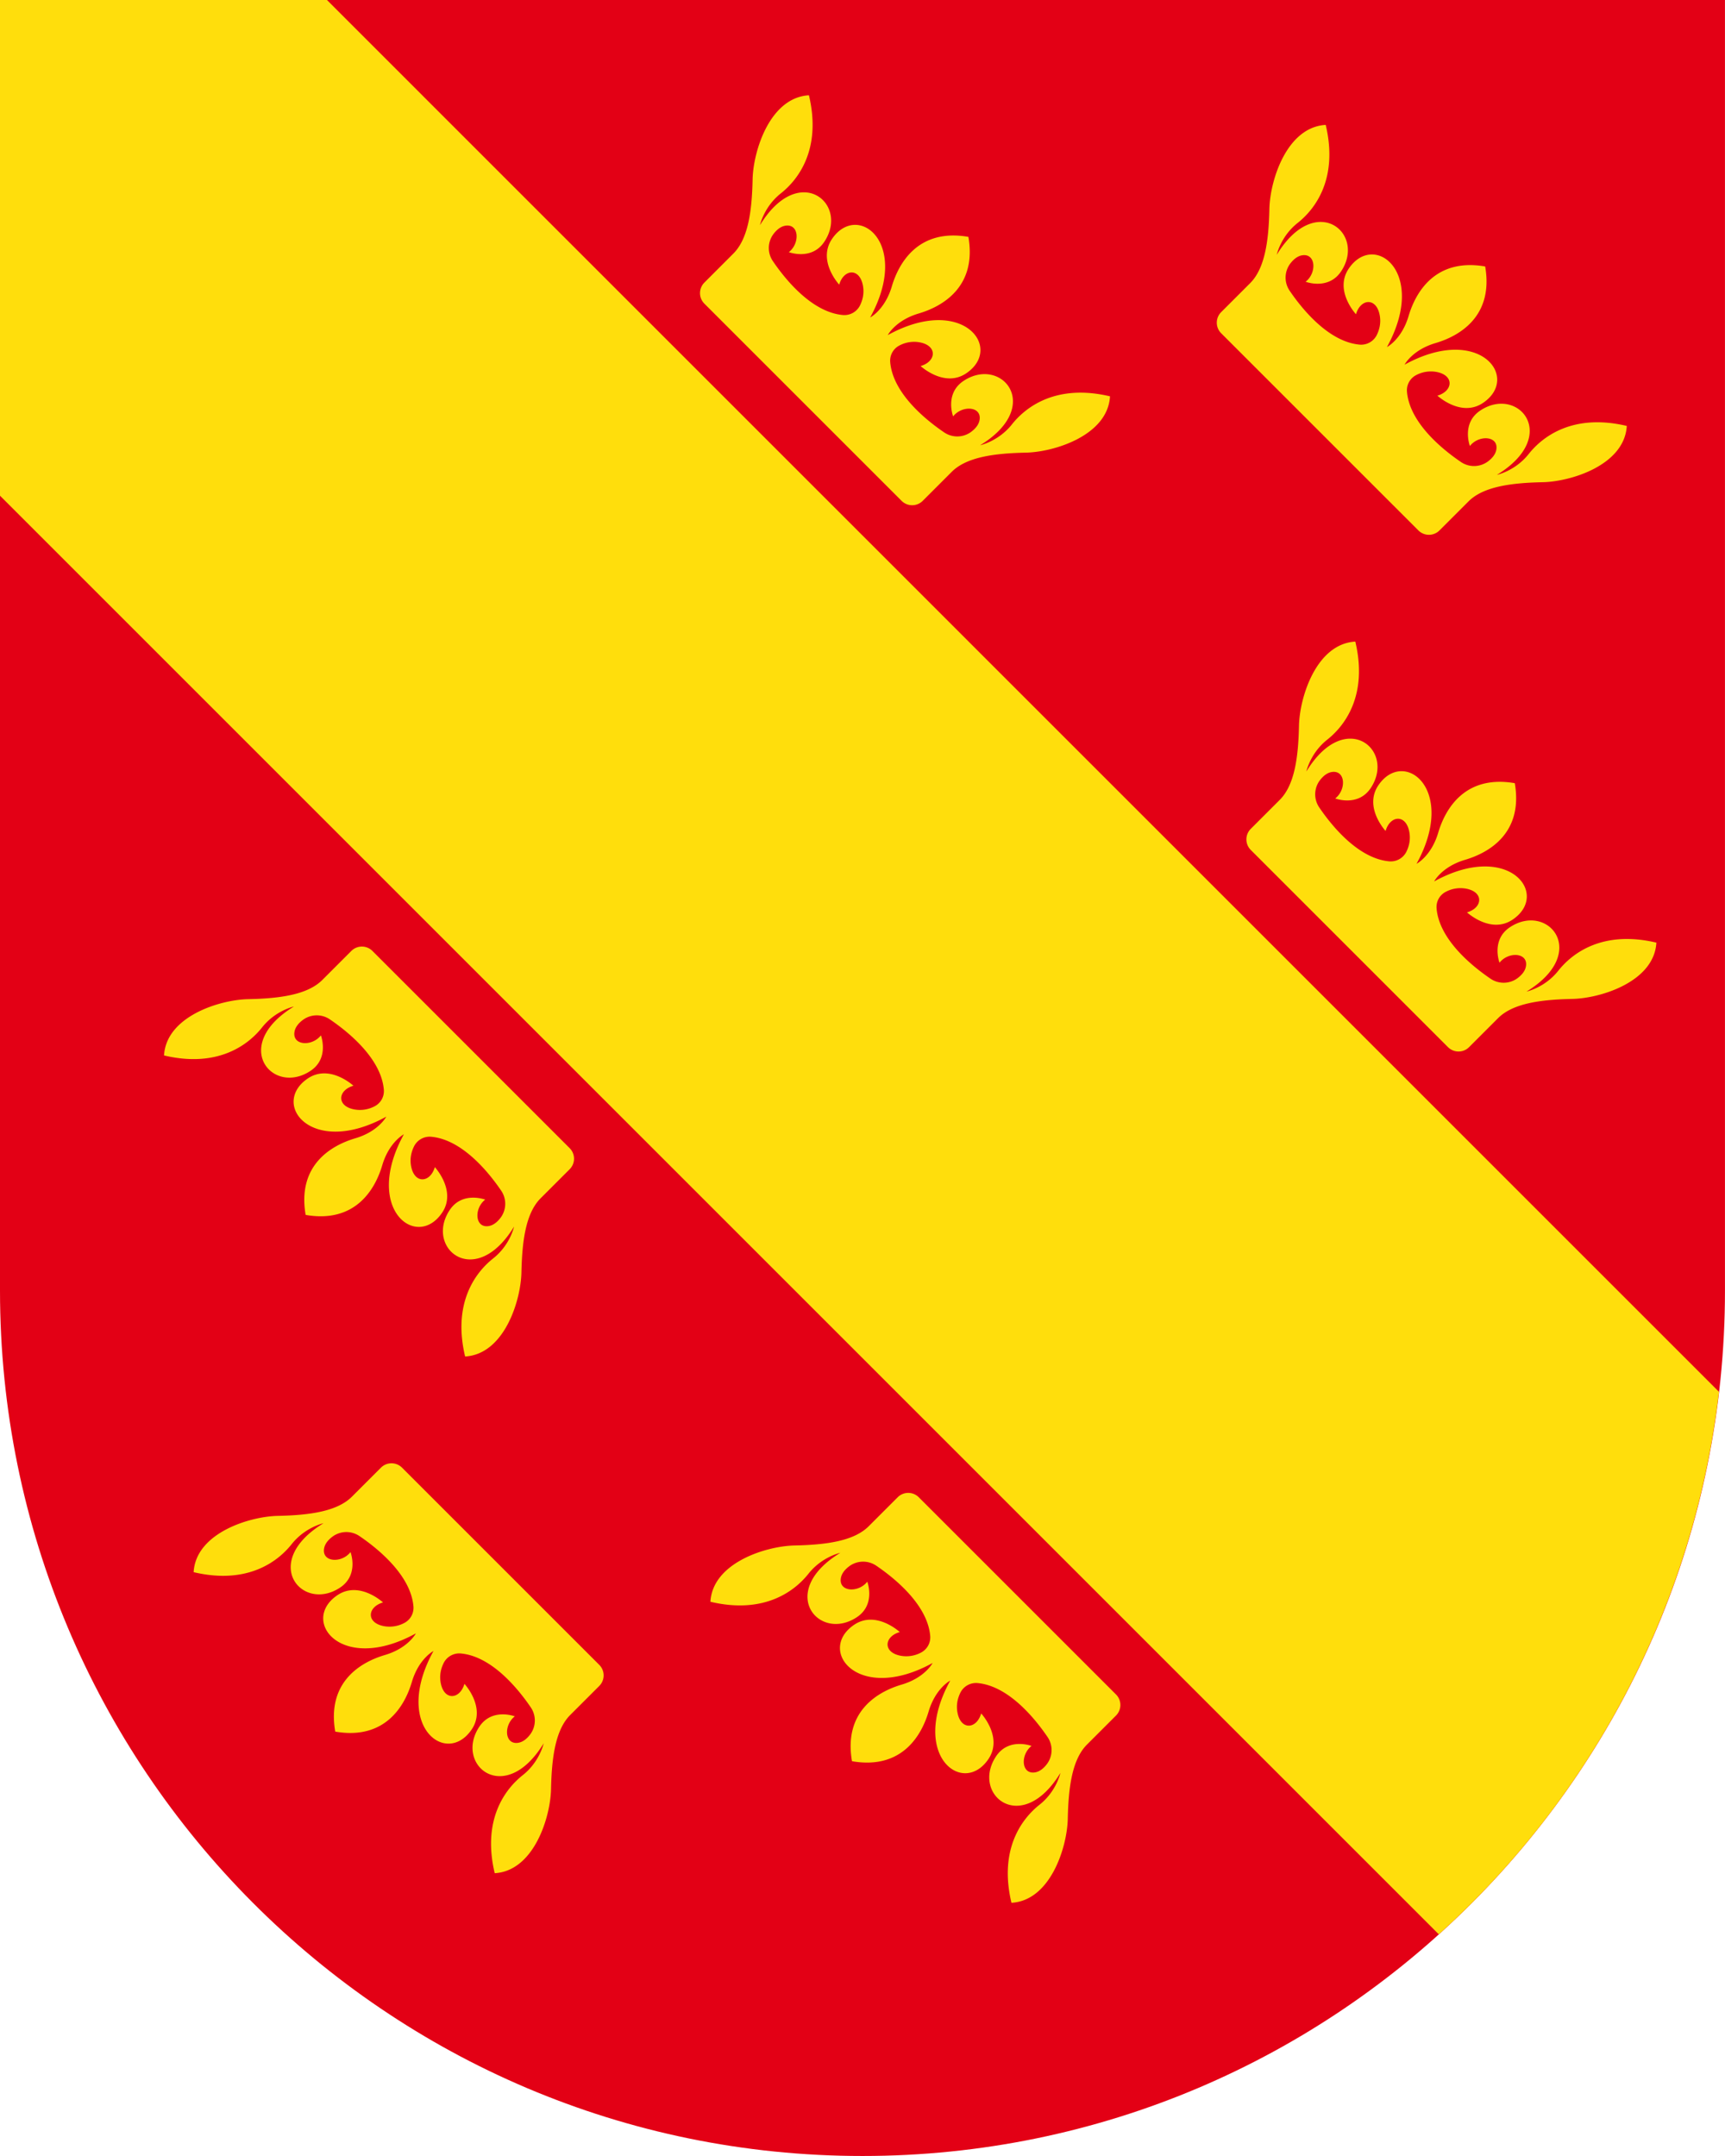<svg xmlns="http://www.w3.org/2000/svg" xml:space="preserve" id="Ebene_1" x="0" y="0" style="enable-background:new 0 0 56.693 70.866" version="1.1" viewBox="0 0 56.693 70.866"><style>.st1{fill:#ffde0c}</style><path d="M56.693 0H0v42.421c0 15.71 12.691 28.445 28.346 28.445s28.346-12.735 28.346-28.445V0z" style="fill:#e30015"/><path d="M36.481 13.027c-1.786-.423-2.782.365-3.223.922s-1.046.687-1.046.687c2.094-1.277.71-2.947-.544-2.116-.629.417-.343 1.167-.343 1.167.29-.371.938-.339.87.11-.025.164-.142.297-.279.399a.766.766 0 0 1-.888.015c-.595-.405-1.684-1.28-1.771-2.309a.561.561 0 0 1 .303-.546 1.03 1.03 0 0 1 .68-.101c.578.116.529.628.017.777 0 0 .778.723 1.498.239 1.244-.838-.125-2.607-2.578-1.256 0 0 .25-.485 1.021-.712.771-.228 1.913-.87 1.629-2.517-1.647-.285-2.289.857-2.517 1.629-.228.771-.712 1.021-.712 1.021 1.351-2.453-.418-3.821-1.256-2.578-.485.72.239 1.498.239 1.498.149-.512.661-.562.777.017.054.269-.01.498-.094.667a.574.574 0 0 1-.57.314c-1.022-.097-1.89-1.178-2.292-1.769a.766.766 0 0 1 .015-.888c.103-.137.236-.254.399-.279.45-.067.481.58.11.87 0 0 .75.286 1.167-.343.831-1.254-.839-2.638-2.116-.544 0 0 .129-.605.687-1.046.558-.441 1.346-1.438.922-3.223-1.288.074-1.832 1.839-1.851 2.764-.022 1.05-.147 1.953-.632 2.438l-.953.954a.49.49 0 0 0 0 .693l3.241 3.241 3.241 3.241a.49.49 0 0 0 .693 0l.953-.953c.485-.485 1.388-.61 2.438-.632.926-.019 2.691-.562 2.765-1.851zM54.438 30.984c-1.786-.423-2.782.365-3.223.922-.441.558-1.046.687-1.046.687 2.094-1.277.71-2.947-.544-2.116-.629.417-.343 1.167-.343 1.167.29-.371.938-.339.87.11-.025.164-.142.297-.279.399a.766.766 0 0 1-.888.015c-.595-.405-1.684-1.28-1.771-2.309a.561.561 0 0 1 .303-.546 1.03 1.03 0 0 1 .68-.101c.578.116.529.628.017.777 0 0 .778.723 1.498.239 1.244-.838-.125-2.607-2.578-1.256 0 0 .25-.485 1.021-.712.771-.228 1.913-.87 1.629-2.517-1.647-.285-2.289.857-2.517 1.629-.228.771-.712 1.021-.712 1.021 1.351-2.453-.418-3.821-1.256-2.578-.485.72.239 1.498.239 1.498.149-.512.661-.562.777.017.054.269-.01.498-.094.667a.574.574 0 0 1-.57.314c-1.022-.097-1.89-1.178-2.292-1.769a.766.766 0 0 1 .015-.888c.103-.137.236-.254.399-.279.45-.067.481.58.11.87 0 0 .75.286 1.167-.343.831-1.254-.839-2.638-2.116-.544 0 0 .129-.605.687-1.046.558-.441 1.346-1.438.922-3.223-1.288.074-1.832 1.839-1.851 2.764-.022 1.05-.147 1.953-.632 2.438l-.953.953a.49.49 0 0 0 0 .693l3.241 3.241 3.241 3.241a.49.49 0 0 0 .693 0l.953-.953c.485-.485 1.388-.61 2.438-.632.926-.018 2.691-.561 2.765-1.85zM53.465 14c-1.786-.423-2.782.365-3.223.922-.441.558-1.046.687-1.046.687 2.094-1.277.71-2.947-.544-2.116-.629.417-.343 1.167-.343 1.167.29-.371.938-.339.87.11-.025.164-.142.297-.279.399a.766.766 0 0 1-.888.015c-.595-.405-1.684-1.28-1.771-2.309a.561.561 0 0 1 .303-.546 1.03 1.03 0 0 1 .68-.101c.578.116.529.628.017.777 0 0 .778.723 1.498.239 1.244-.838-.125-2.607-2.578-1.256 0 0 .25-.485 1.021-.712s1.913-.87 1.629-2.517c-1.647-.285-2.289.857-2.517 1.629-.228.771-.712 1.021-.712 1.021 1.351-2.453-.418-3.821-1.256-2.578-.485.72.239 1.498.239 1.498.149-.512.661-.562.777.017.054.269-.01.498-.094.667a.574.574 0 0 1-.57.314c-1.022-.097-1.89-1.178-2.292-1.769a.766.766 0 0 1 .015-.888c.103-.137.236-.254.399-.279.45-.067.481.58.11.87 0 0 .75.286 1.167-.343.831-1.254-.839-2.638-2.116-.544 0 0 .129-.605.687-1.046.558-.441 1.346-1.438.922-3.223-1.288.074-1.832 1.839-1.851 2.764-.022 1.05-.147 1.953-.632 2.438l-.953.953a.49.49 0 0 0 0 .693l3.241 3.241 3.241 3.241a.49.49 0 0 0 .693 0l.953-.953c.485-.485 1.388-.61 2.438-.632.926-.018 2.691-.561 2.765-1.85zM23.348 52.649c1.786.423 2.782-.365 3.223-.922.441-.558 1.046-.687 1.046-.687-2.094 1.277-.71 2.947.544 2.116.629-.417.343-1.167.343-1.167-.29.371-.938.339-.87-.11.025-.164.142-.297.279-.399a.766.766 0 0 1 .888-.015c.595.405 1.684 1.28 1.771 2.309a.565.565 0 0 1-.304.546 1.03 1.03 0 0 1-.68.101c-.578-.116-.529-.628-.017-.777 0 0-.778-.723-1.498-.239-1.244.838.125 2.607 2.578 1.256 0 0-.25.485-1.021.712-.771.228-1.913.87-1.629 2.517 1.647.285 2.289-.857 2.517-1.629s.712-1.021.712-1.021c-1.351 2.453.418 3.821 1.256 2.578.485-.72-.239-1.498-.239-1.498-.149.512-.661.562-.777-.017-.054-.269.01-.498.094-.667a.574.574 0 0 1 .57-.314c1.022.097 1.89 1.178 2.292 1.769a.766.766 0 0 1-.015.888c-.103.137-.236.254-.399.279-.45.067-.481-.58-.11-.87 0 0-.75-.286-1.167.343-.831 1.254.839 2.638 2.116.544 0 0-.129.605-.687 1.046-.558.441-1.346 1.438-.922 3.223 1.288-.074 1.832-1.839 1.851-2.764.022-1.05.147-1.953.632-2.438l.953-.953a.49.49 0 0 0 0-.693l-3.241-3.241-3.241-3.241a.49.49 0 0 0-.693 0l-.953.953c-.485.485-1.388.61-2.438.632-.925.019-2.69.562-2.764 1.85zM5.391 34.692c1.786.423 2.782-.365 3.223-.922.441-.558 1.046-.687 1.046-.687-2.094 1.277-.71 2.947.544 2.116.629-.417.343-1.167.343-1.167-.29.371-.938.339-.87-.11.025-.164.142-.297.279-.399a.766.766 0 0 1 .888-.015c.595.405 1.684 1.28 1.771 2.309a.561.561 0 0 1-.303.546 1.03 1.03 0 0 1-.68.101c-.578-.116-.529-.628-.017-.777 0 0-.778-.723-1.498-.239-1.244.838.125 2.607 2.578 1.256 0 0-.25.485-1.021.712-.771.228-1.913.87-1.629 2.517 1.647.285 2.289-.857 2.517-1.629.228-.771.712-1.021.712-1.021-1.351 2.453.418 3.821 1.256 2.578.485-.72-.239-1.498-.239-1.498-.149.512-.661.562-.777-.017-.054-.269.01-.498.094-.667a.574.574 0 0 1 .57-.314c1.022.097 1.89 1.178 2.292 1.769a.766.766 0 0 1-.015.888c-.103.137-.236.254-.399.279-.45.067-.481-.58-.11-.87 0 0-.75-.286-1.167.343-.831 1.254.839 2.638 2.116.544 0 0-.129.605-.687 1.046-.558.441-1.346 1.438-.922 3.223 1.288-.074 1.832-1.839 1.851-2.764.022-1.05.147-1.953.632-2.438l.953-.953a.49.49 0 0 0 0-.693l-3.241-3.241-3.241-3.241a.49.49 0 0 0-.693 0l-.953.953c-.485.485-1.388.61-2.438.632-.926.018-2.692.562-2.765 1.85zM6.364 51.676c1.786.423 2.782-.365 3.223-.922s1.046-.687 1.046-.687c-2.094 1.277-.71 2.947.544 2.116.629-.417.343-1.167.343-1.167-.29.371-.938.339-.87-.11.025-.164.142-.297.279-.399a.766.766 0 0 1 .888-.015c.595.405 1.684 1.28 1.771 2.309a.561.561 0 0 1-.303.546 1.03 1.03 0 0 1-.68.101c-.578-.116-.529-.628-.017-.777 0 0-.778-.723-1.498-.239-1.244.838.125 2.607 2.578 1.256 0 0-.25.485-1.021.712-.771.228-1.913.87-1.629 2.517 1.647.285 2.289-.857 2.517-1.629.228-.771.712-1.021.712-1.021-1.351 2.453.418 3.821 1.256 2.578.485-.72-.239-1.498-.239-1.498-.149.512-.661.562-.777-.017-.054-.269.01-.498.094-.667a.574.574 0 0 1 .57-.314c1.022.097 1.89 1.178 2.292 1.769a.766.766 0 0 1-.015.888c-.103.137-.236.254-.399.279-.45.067-.481-.58-.11-.87 0 0-.75-.286-1.167.343-.831 1.254.839 2.638 2.116.544 0 0-.129.605-.687 1.046-.558.441-1.346 1.438-.922 3.223 1.288-.074 1.832-1.839 1.851-2.764.022-1.05.147-1.953.632-2.438l.953-.953a.49.49 0 0 0 0-.693l-3.241-3.241-3.241-3.241a.49.49 0 0 0-.693 0l-.953.953c-.485.485-1.388.61-2.438.632-.926.019-2.692.562-2.765 1.85zM10.746 0H0v16.293L47.287 63.58a28.414 28.414 0 0 0 9.207-17.833L10.746 0z" class="st1"/></svg>